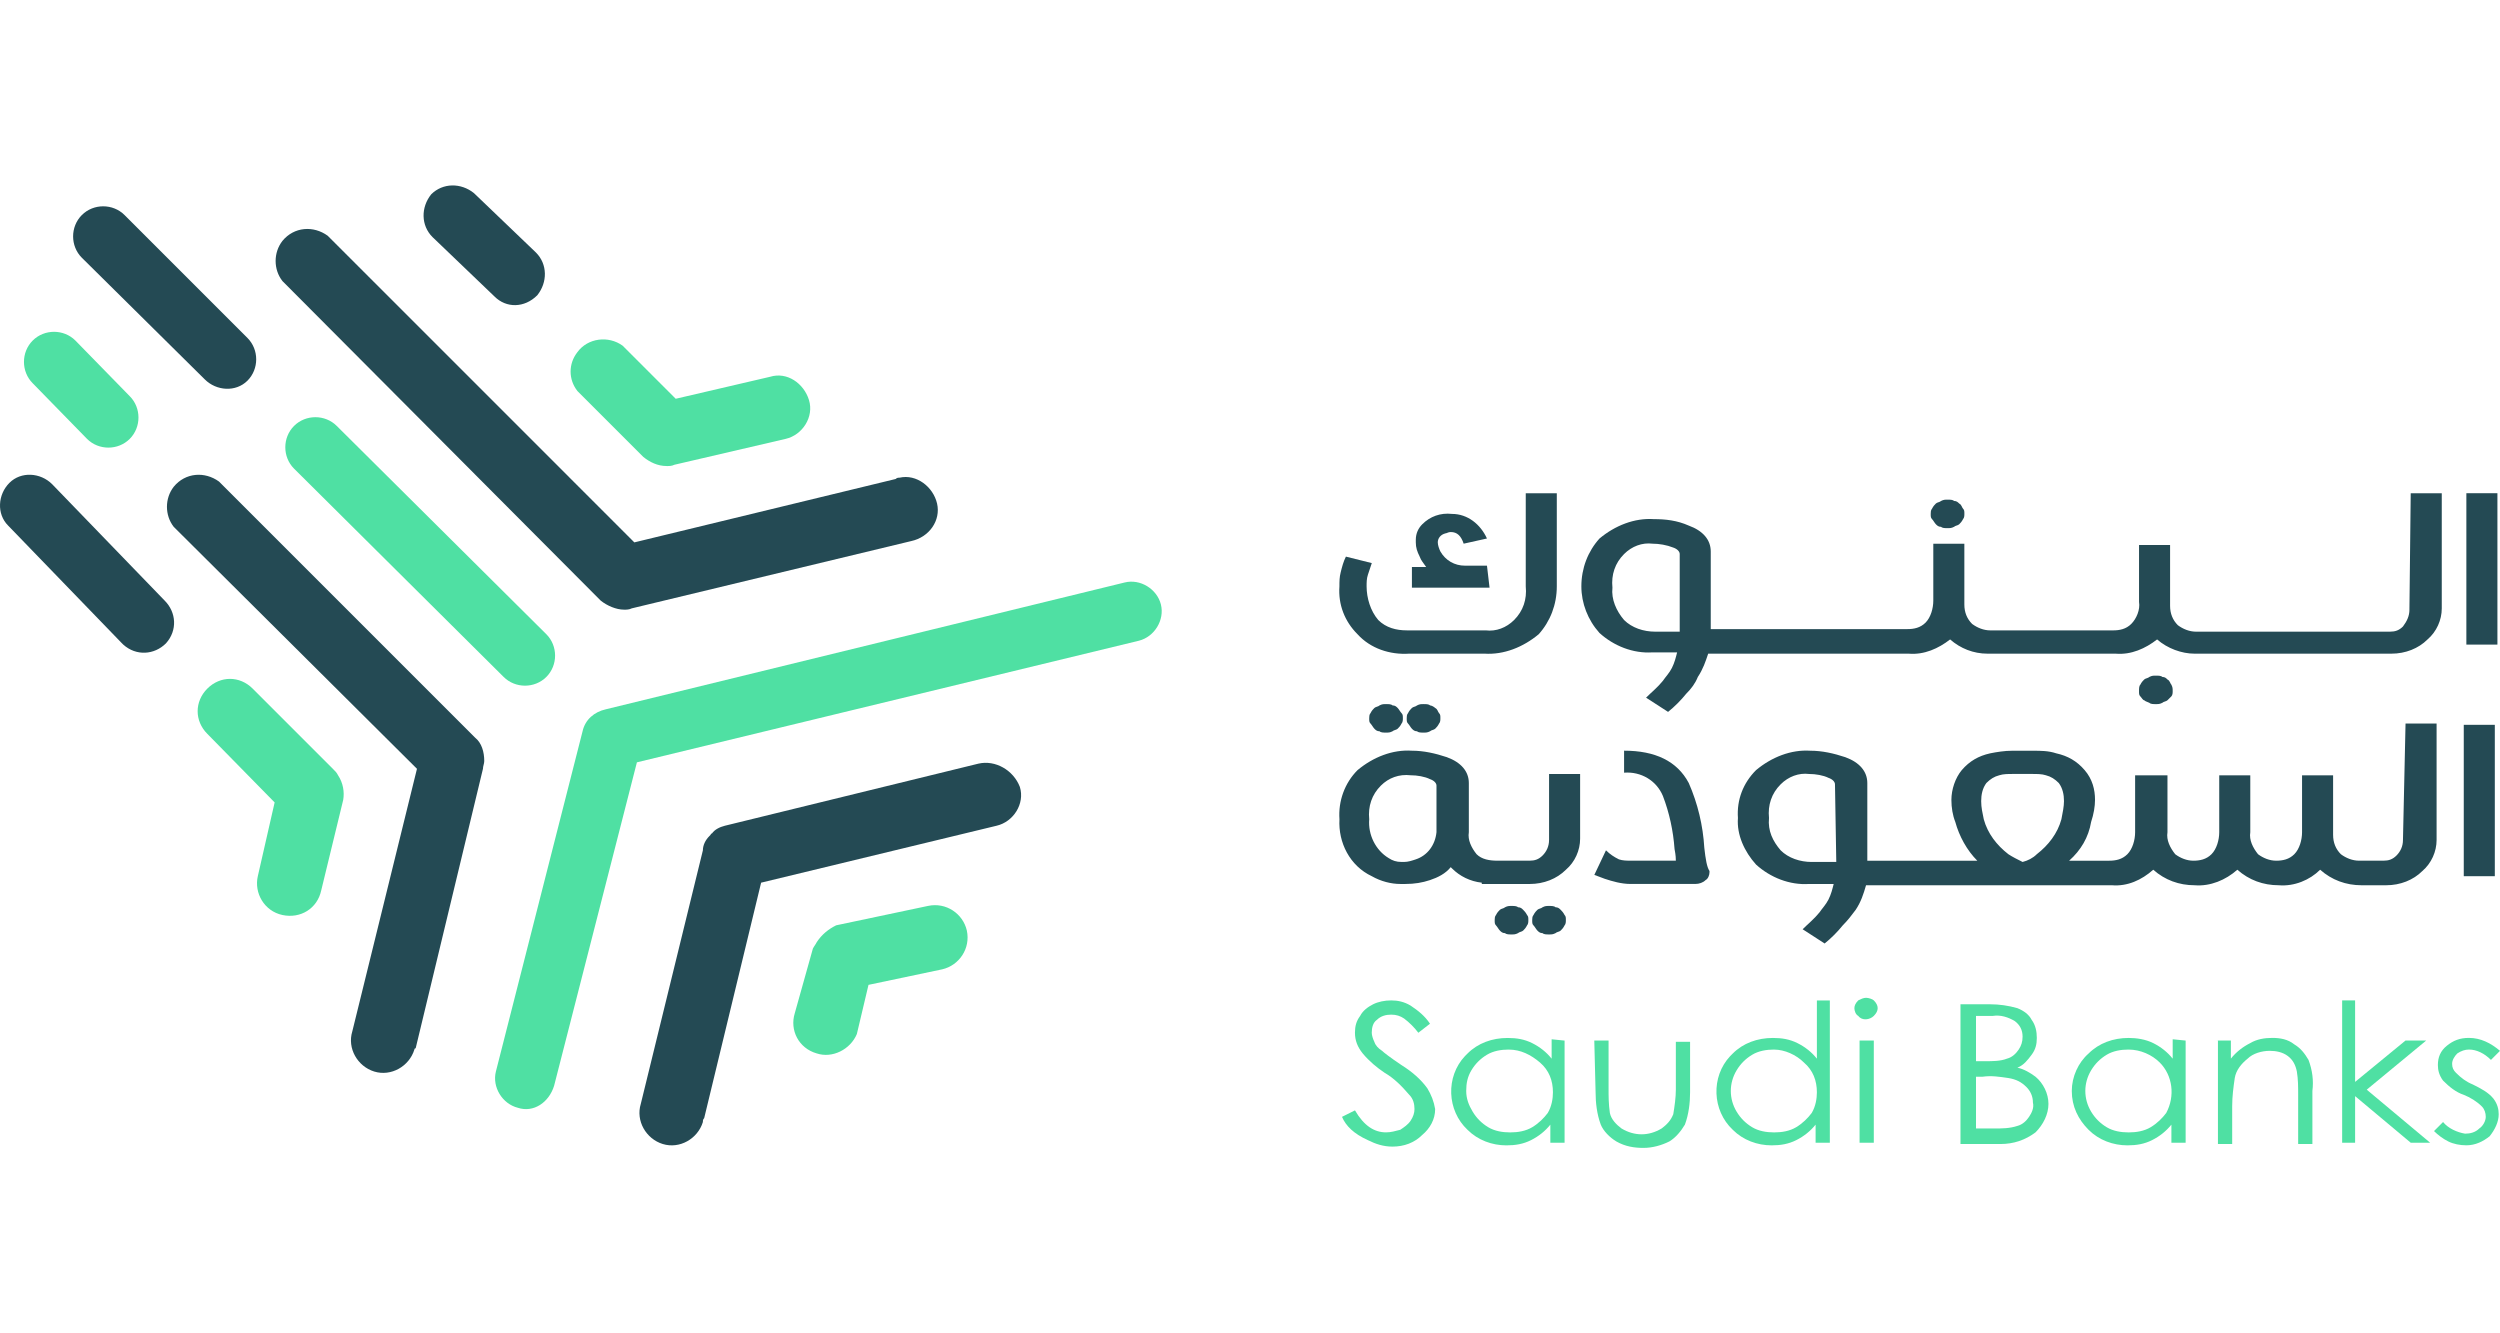 <svg xmlns="http://www.w3.org/2000/svg" id="Layer_1" data-name="Layer 1" viewBox="0 0 1500 800"><defs><style>      .cls-1 {        fill: #4fe0a3;      }      .cls-2 {        fill: #244a54;      }    </style></defs><g id="b7c2b4cf-bc35-4089-b375-8515ecb6a319"><g id="e2ad0347-195b-4dd9-bc38-052b75b3b0e7"><path class="cls-2" d="m845.59,392.19h45.02c11.64.78,23.29-3.88,32.6-11.64,6.99-7.76,10.87-17.85,10.87-28.72v-55.89h-18.63v55.89c.78,7.76-1.55,14.75-6.99,20.18-4.66,4.66-10.87,6.99-17.08,6.21h-47.35c-6.21,0-12.42-1.55-17.08-6.21-4.66-5.43-6.99-13.2-6.99-20.18,0-2.33,0-4.66.78-6.99s1.55-4.66,2.33-6.99l-15.53-3.88c-1.55,3.11-2.33,6.21-3.11,9.32-.78,3.11-.78,5.43-.78,8.54-.78,10.87,3.11,20.96,10.87,28.72,7.76,8.54,19.41,12.42,31.05,11.64Z"></path><path class="cls-2" d="m892.17,339.4h-13.2c-6.21,0-11.64-3.11-14.75-8.54-.78-1.55-1.55-3.88-1.55-5.43,0-2.33,1.55-4.66,4.66-5.43.78,0,1.55-.78,3.11-.78,3.88,0,6.21,2.33,7.76,6.99l13.97-3.11c-3.88-8.54-11.64-14.75-20.96-14.75-6.99-.78-13.2,1.55-17.85,6.21-2.33,2.33-3.88,5.43-3.88,9.32v1.55c0,3.11.78,5.43,2.33,8.54.78,2.33,2.33,3.88,3.88,6.21h-8.54v12.42h46.58l-1.55-13.2Z"></path><path class="cls-2" d="m1161.54,314.56c.78.78,1.55,1.55,3.11,1.55.78.78,2.33.78,3.88.78s2.33,0,3.88-.78c.78-.78,2.33-.78,3.11-1.55.78-.78,1.55-1.55,2.33-3.11.78-.78.78-2.33.78-3.11,0-1.55,0-2.33-.78-3.11s-.78-2.33-2.33-3.11c-.78-.78-1.55-1.55-3.11-1.55-.78-.78-2.33-.78-3.88-.78s-2.33,0-3.88.78c-.78.78-2.33.78-3.11,1.55-.78.78-1.55,1.55-2.33,3.11-.78.78-.78,2.33-.78,3.11,0,1.55,0,2.33.78,3.11.78.78,1.55,2.33,2.33,3.11Z"></path><path class="cls-2" d="m1289.63,421.69c.78.78,2.33.78,3.88.78s2.33,0,3.88-.78c.78-.78,2.33-.78,3.11-1.55.78-.78,1.55-1.55,2.33-2.33.78-.78.78-2.33.78-3.11,0-1.55,0-2.33-.78-3.88-.78-.78-.78-2.33-2.33-3.11-.78-.78-1.55-1.55-3.11-1.55-.78-.78-2.33-.78-3.88-.78s-2.33,0-3.88.78c-.78.78-2.33.78-3.11,1.55-.78.78-1.55,1.55-2.33,3.11-.78.78-.78,2.33-.78,3.88s0,2.33.78,3.11,1.55,2.33,2.33,2.33c.78.78,1.55.78,3.11,1.55Z"></path><path class="cls-2" d="m1445.66,365.8c0,3.88-1.55,6.99-3.88,10.09-2.33,2.33-4.66,3.11-7.76,3.11h-116.44c-3.88,0-7.76-1.55-10.87-3.88-3.11-3.11-4.66-6.99-4.66-11.64v-36.49h-18.63v34.16c.78,4.66-1.55,10.09-4.66,13.2-3.11,3.11-6.99,3.88-10.87,3.88h-73.75c-3.88,0-7.76-1.55-10.87-3.88-3.11-3.11-4.66-6.99-4.66-11.64v-36.49h-18.63v34.16c0,4.66-1.55,10.09-4.66,13.2-3.11,3.11-6.99,3.88-10.87,3.88h-118v-46.58c0-6.99-4.66-12.42-13.2-15.53-6.99-3.11-13.97-3.88-20.96-3.88h0c-11.64-.78-23.29,3.88-32.6,11.64-6.99,7.76-10.87,17.85-10.87,28.72,0,10.09,3.88,20.18,10.87,27.95,8.54,7.76,20.18,12.42,31.83,11.64h14.75c-.78,3.11-1.55,6.21-3.11,9.32-1.55,3.11-3.88,5.43-5.43,7.76-3.11,3.88-6.99,6.99-10.09,10.09l13.2,8.54c3.88-3.11,7.76-6.99,10.87-10.87,3.11-3.11,5.43-6.21,6.99-10.09,3.11-4.66,4.66-9.32,6.21-13.97h120.32c9.32.78,17.85-3.11,24.84-8.54,6.21,5.43,13.97,8.54,22.51,8.54h76.85c9.32.78,17.85-3.11,24.84-8.54,6.21,5.43,14.75,8.54,22.51,8.54h118c8.54,0,16.3-3.11,21.74-8.54,5.43-4.66,8.54-11.64,8.54-18.63v-69.09h-18.63l-.78,69.87Zm-437.83,13.2h-14.75c-6.99,0-13.97-2.33-18.63-6.99-4.66-5.43-7.76-12.42-6.99-19.41-.78-7.76,1.55-14.75,6.99-20.18,4.66-4.66,10.87-6.99,17.08-6.21h0c3.88,0,8.54.78,12.42,2.33,2.33.78,3.88,2.33,3.88,3.88v46.58Z"></path><rect class="cls-2" x="1479.82" y="295.93" width="18.63" height="90.83"></rect><path class="cls-2" d="m835.5,423.24c-.78-.78-2.33-.78-3.88-.78s-2.33,0-3.88.78c-.78.78-2.33.78-3.11,1.55s-1.55,1.55-2.33,3.11c-.78.78-.78,2.33-.78,3.11,0,1.55,0,2.33.78,3.11s1.55,2.33,2.33,3.11c.78.78,1.55,1.55,3.11,1.55.78.78,2.33.78,3.88.78s2.33,0,3.88-.78c.78-.78,2.33-.78,3.11-1.55s1.55-1.55,2.33-3.11c.78-.78.78-2.33.78-3.11,0-1.55,0-2.33-.78-3.11s-1.55-2.33-2.33-3.11c-.78-.78-1.55-1.55-3.11-1.55Z"></path><path class="cls-2" d="m858.01,423.24c-.78-.78-2.33-.78-3.88-.78s-2.33,0-3.88.78c-.78.78-2.33.78-3.11,1.55s-1.55,1.55-2.33,3.11c-.78.78-.78,2.33-.78,3.11,0,1.55,0,2.33.78,3.11s1.55,2.33,2.33,3.11c.78.78,1.55,1.55,3.11,1.55.78.78,2.33.78,3.88.78s2.33,0,3.88-.78c.78-.78,2.33-.78,3.11-1.55s1.55-1.55,2.33-3.11c.78-.78.78-2.33.78-3.11,0-1.55,0-2.33-.78-3.11s-.78-2.33-2.33-3.11c-.78-.78-2.33-1.55-3.11-1.55Z"></path><path class="cls-2" d="m929.43,503.98c0,3.88-1.55,6.99-3.88,9.32-2.33,2.33-4.66,3.11-7.76,3.11h-19.41c-4.66,0-9.32-.78-12.42-3.88-3.11-3.88-5.43-8.54-4.66-13.2v-29.5c0-6.99-4.66-12.42-13.2-15.53-6.99-2.33-13.97-3.88-20.96-3.88h0c-11.64-.78-23.29,3.88-32.6,11.64-7.76,7.76-11.64,18.63-10.87,29.5-.78,13.97,6.21,27.95,19.41,34.16,5.43,3.11,11.64,4.66,17.08,4.66h3.11c5.43,0,10.09-.78,14.75-2.33,4.66-1.55,9.32-3.88,12.42-7.76l.78.78c4.66,4.66,10.87,7.76,17.85,8.54v.78h28.72c8.54,0,16.3-3.11,21.74-8.54,5.43-4.66,8.54-11.64,8.54-18.63v-38.81h-18.63v39.59h0Zm-67.54-4.66c-.78,7.76-5.43,13.97-12.42,16.3-2.33.78-4.66,1.55-6.99,1.55h-1.55c-3.11,0-5.43-.78-7.76-2.33-7.76-4.66-12.42-13.97-11.64-23.29-.78-7.76,1.55-14.75,6.99-20.18,4.66-4.66,10.87-6.99,17.85-6.21h0c3.88,0,8.54.78,11.64,2.33,2.33.78,3.88,2.33,3.88,3.88v27.95Z"></path><path class="cls-2" d="m913.9,545.9c-.78-.78-1.55-1.55-3.11-1.55-.78-.78-2.33-.78-3.88-.78s-2.33,0-3.88.78c-.78.78-2.33.78-3.11,1.55s-1.55,1.55-2.33,3.11c-.78.78-.78,2.33-.78,3.11,0,1.55,0,2.33.78,3.11.78.78,1.55,2.33,2.33,3.11.78.78,1.55,1.55,3.11,1.55.78.78,2.33.78,3.88.78s2.33,0,3.88-.78c.78-.78,2.33-.78,3.11-1.55s1.55-1.55,2.33-3.11c.78-.78.78-2.33.78-3.11,0-1.55,0-2.33-.78-3.11-.78-1.55-1.55-2.33-2.33-3.11Z"></path><path class="cls-2" d="m936.41,545.9c-.78-.78-1.55-1.55-3.11-1.55-.78-.78-2.33-.78-3.88-.78s-2.33,0-3.88.78c-.78.78-2.33.78-3.11,1.55s-1.55,1.55-2.33,3.11c-.78.78-.78,2.33-.78,3.11,0,1.55,0,2.33.78,3.11.78.78,1.55,2.33,2.33,3.11.78.78,1.55,1.55,3.11,1.55.78.78,2.33.78,3.88.78s2.33,0,3.88-.78c.78-.78,2.33-.78,3.11-1.55s1.55-1.55,2.33-3.11c.78-.78.78-2.33.78-3.11,0-1.55,0-2.33-.78-3.11-.78-1.55-1.55-2.33-2.33-3.11Z"></path><path class="cls-2" d="m1022.58,508.63c-.78-13.2-3.88-26.39-9.32-38.81-6.99-13.2-20.18-19.41-38.81-19.41v13.2c10.09-.78,19.41,4.66,23.29,13.97,3.88,10.09,6.21,20.96,6.99,31.83.78,3.88.78,6.21.78,6.99h-27.17c-2.33,0-4.66,0-6.99-.78-3.11-1.55-5.43-3.11-7.76-5.43l-6.99,14.75,6.21,2.33c4.66,1.55,10.09,3.11,15.53,3.11h38.81c2.33,0,4.66-.78,6.21-2.33,1.55-.78,2.33-3.11,2.33-4.66v-.78c-1.55-2.33-2.33-6.99-3.11-13.97Z"></path><path class="cls-2" d="m1441.78,503.98c0,3.88-1.55,6.99-3.88,9.32-2.33,2.33-4.66,3.11-7.76,3.11h-14.75c-3.88,0-7.76-1.55-10.87-3.88-3.11-3.11-4.66-6.99-4.66-11.64v-35.71h-18.63v34.16c0,4.66-1.55,10.09-4.66,13.2-3.11,3.11-6.99,3.88-10.87,3.88s-7.76-1.55-10.87-3.88c-3.11-3.88-5.43-8.54-4.66-13.2v-34.16h-18.63v34.16c0,4.66-1.55,10.09-4.66,13.2-3.11,3.11-6.99,3.88-10.87,3.88s-7.76-1.55-10.87-3.88c-3.11-3.88-5.43-8.54-4.66-13.2v-34.16h-19.41v34.16c0,4.66-1.55,10.09-4.66,13.2-3.11,3.11-6.99,3.88-10.87,3.88h-24.06c6.99-6.21,11.64-13.97,13.2-23.29,1.55-4.66,2.33-9.32,2.33-13.2,0-6.21-1.55-12.42-6.21-17.85-4.66-5.43-10.09-8.54-17.08-10.09-4.66-1.55-9.32-1.55-13.97-1.55h-12.42c-4.66,0-9.32.78-13.2,1.55-6.99,1.55-12.42,4.66-17.08,10.09-3.88,4.66-6.21,11.64-6.21,17.85,0,4.66.78,9.32,2.33,13.2,2.33,8.54,6.99,17.08,13.2,23.29h-65.98v-46.58c0-6.99-4.66-12.42-13.2-15.53-6.99-2.33-13.97-3.88-20.96-3.88h0c-11.64-.78-23.29,3.88-32.6,11.64-7.76,7.76-11.64,17.85-10.87,28.72-.78,10.09,3.88,20.18,10.87,27.95,8.54,7.76,20.18,12.42,31.83,11.64h14.75c-.78,3.11-1.55,6.21-3.11,9.32s-3.88,5.43-5.43,7.76c-3.11,3.88-6.99,6.99-10.09,10.09l13.2,8.54c3.88-3.11,7.76-6.99,10.87-10.87,3.11-3.11,5.43-6.21,7.76-9.32,3.11-4.66,4.66-9.32,6.21-14.75h147.49c9.32.78,17.85-3.11,24.84-9.32,6.99,6.21,15.53,9.32,24.84,9.32,9.32.78,18.63-3.11,25.62-9.32,6.99,6.21,15.53,9.32,24.84,9.32,9.32.78,18.63-3.11,24.84-9.32,6.99,6.21,15.53,9.32,24.84,9.32h14.75c8.54,0,16.3-3.11,21.74-8.54,5.43-4.66,8.54-11.64,8.54-18.63v-69.87h-18.63l-1.55,69.87Zm-340.01,13.2h-14.75c-6.99,0-13.97-2.33-18.63-6.99-4.66-5.43-7.76-11.64-6.99-19.41-.78-7.76,1.55-14.75,6.99-20.18,4.66-4.66,10.87-6.99,17.08-6.21h0c3.88,0,8.54.78,11.64,2.33,2.33.78,3.88,2.33,3.88,3.88l.78,46.58Zm135.07-25.62c-2.33,8.54-7.76,15.53-14.75,20.96-2.33,2.33-5.43,3.88-8.54,4.66-3.11-1.55-6.21-3.11-8.54-4.66-6.99-5.43-12.42-12.42-14.75-20.96-.78-3.88-1.55-6.99-1.55-10.87s.78-7.76,3.11-10.87c2.33-2.33,4.66-3.88,7.76-4.66,2.33-.78,5.43-.78,7.76-.78h12.42c2.33,0,5.43,0,7.76.78,3.11.78,5.43,2.33,7.76,4.66,2.33,3.11,3.11,6.99,3.11,10.87,0,3.11-.78,6.99-1.55,10.87Z"></path><rect class="cls-2" x="1478.26" y="434.89" width="18.63" height="90.83"></rect><path class="cls-1" d="m805.22,670.1l7.76-3.88c5.43,9.32,11.64,13.2,18.63,13.2,3.11,0,5.43-.78,8.54-1.55,2.33-1.55,4.66-3.11,6.21-5.43,1.55-2.33,2.33-4.66,2.33-6.99,0-3.11-.78-6.21-3.11-8.54-4.66-5.43-9.32-10.09-14.75-13.2-4.66-3.11-9.32-6.99-13.2-11.64-3.11-3.88-4.66-7.76-4.66-12.42,0-3.88.78-6.99,3.11-10.09,1.55-3.11,4.66-5.43,7.76-6.99,3.11-1.55,6.99-2.33,10.87-2.33s7.76.78,11.64,3.11c4.66,3.11,8.54,6.21,11.64,10.87l-6.99,5.43c-2.33-3.11-5.43-6.21-8.54-8.54-2.33-1.55-4.66-2.33-7.76-2.33s-6.21.78-8.54,3.11c-2.33,1.55-3.11,4.66-3.11,7.76,0,1.55.78,3.88,1.55,5.43.78,2.33,2.33,3.88,4.66,5.43.78.78,4.66,3.88,11.64,8.54,6.21,3.88,11.64,8.54,15.53,13.97,2.33,3.88,3.88,7.76,4.66,12.42,0,6.21-3.11,11.64-7.76,15.53-4.66,4.66-10.87,6.99-17.85,6.99-5.43,0-10.09-1.55-14.75-3.88-8.54-3.88-13.2-8.54-15.53-13.97"></path><path class="cls-1" d="m905.36,629.74c-4.66,0-9.32.78-13.2,3.11-3.88,2.33-6.99,5.43-9.32,9.32s-3.11,7.76-3.11,12.42,1.55,8.54,3.88,12.42c2.33,3.88,5.43,6.99,9.32,9.32,3.88,2.33,8.54,3.11,13.2,3.11s9.32-.78,13.2-3.11c3.88-2.33,6.99-5.43,9.32-8.54,2.33-3.88,3.11-8.54,3.11-12.42,0-6.99-2.33-13.2-7.76-17.85-5.43-4.66-11.64-7.76-18.63-7.76m33.38-5.43v61.33h-8.54v-10.87c-3.11,3.88-6.99,6.99-11.64,9.32s-9.32,3.11-14.75,3.11c-8.54,0-17.08-3.11-23.29-9.32-12.42-11.64-13.2-31.83-1.55-44.25q.78-.78,1.55-1.55c6.21-6.21,14.75-9.32,24.06-9.32,5.43,0,10.09.78,14.75,3.11,4.66,2.33,8.54,5.43,11.64,9.32v-11.64l7.76.78Z"></path><path class="cls-1" d="m956.6,624.3h8.54v28.72c0,4.66,0,9.32.78,14.75.78,3.88,3.88,6.99,6.99,9.32,7.76,4.66,16.3,4.66,24.06,0,3.11-2.33,5.43-4.66,6.99-8.54.78-4.66,1.55-10.09,1.55-14.75v-28.72h8.54v30.28c0,6.21-.78,13.2-3.11,19.41-2.33,3.88-5.43,7.76-9.32,10.09-4.66,2.33-10.09,3.88-15.53,3.88s-10.87-.78-16.3-3.88c-3.88-2.33-7.76-6.21-9.32-10.09-2.33-6.21-3.11-13.2-3.11-19.41l-.78-31.05Z"></path><path class="cls-1" d="m1064.5,629.74c-4.66,0-9.32.78-13.2,3.11-3.88,2.33-6.99,5.43-9.32,9.32-4.66,7.76-4.66,17.08,0,24.84,2.33,3.88,5.43,6.99,9.32,9.32,3.88,2.33,8.54,3.11,13.2,3.11s9.32-.78,13.2-3.11c3.88-2.33,6.99-5.43,9.32-8.54,2.33-3.88,3.11-8.54,3.11-12.42,0-6.99-2.33-13.2-7.76-17.85-4.66-4.66-11.64-7.76-17.85-7.76m33.38-29.5v85.39h-8.54v-10.87c-3.11,3.88-6.99,6.99-11.64,9.32-4.66,2.33-9.32,3.11-14.75,3.11-8.54,0-17.08-3.11-23.29-9.32-12.42-11.64-13.2-31.83-1.55-44.25l1.55-1.55c6.21-6.21,14.75-9.32,24.06-9.32,5.43,0,10.09.78,14.75,3.11,4.66,2.33,8.54,5.43,11.64,9.32v-34.93h7.76Z"></path><path class="cls-1" d="m1115.74,624.3h8.54v61.33h-8.54v-61.33Zm3.88-25.62c1.55,0,3.88.78,4.66,1.55,1.55,1.55,2.33,3.11,2.33,4.66s-.78,3.11-2.33,4.66c-2.33,2.33-6.99,3.11-9.32,0h0c-1.55-.78-2.33-3.11-2.33-4.66s.78-3.11,2.33-4.66c1.55-.78,3.11-1.55,4.66-1.55"></path><path class="cls-1" d="m1185.6,645.26v31.83h10.87c4.66,0,9.32,0,13.97-1.55,3.11-.78,5.43-3.11,6.99-5.43s3.11-5.43,2.33-8.54c0-3.88-1.55-6.99-3.88-9.32-3.11-3.11-6.21-4.66-10.87-5.43-5.43-.78-10.09-1.55-15.53-.78h-3.88v-.78Zm0-34.93v26.39h5.43c4.66,0,9.32,0,13.2-1.55,3.11-.78,5.43-3.11,6.99-5.43,1.55-2.33,2.33-4.66,2.33-7.76,0-3.88-1.55-6.99-4.66-9.32-3.88-2.33-8.54-3.88-13.2-3.11h-10.09v.78Zm-8.54-7.76h17.08c5.43,0,10.87.78,16.3,2.33,3.88,1.55,6.99,3.88,8.54,6.99,2.33,3.11,3.11,6.99,3.11,10.87s-.78,6.99-3.11,10.09c-2.33,3.11-4.66,6.21-8.54,7.76,3.88.78,7.76,3.11,10.87,5.43,4.66,3.88,7.76,10.09,7.76,16.3s-3.11,12.42-7.76,17.08c-6.21,4.66-13.2,6.99-20.96,6.99h-24.06v-83.84h.78Z"></path><path class="cls-1" d="m1277.21,629.74c-4.66,0-9.32.78-13.2,3.11-3.88,2.33-6.99,5.43-9.32,9.32-4.66,7.76-4.66,17.08,0,24.84,2.33,3.88,5.43,6.99,9.32,9.32,3.88,2.33,8.54,3.11,13.2,3.11s9.32-.78,13.2-3.11c3.88-2.33,6.99-5.43,9.32-8.54,5.43-10.09,3.88-22.51-3.88-30.28-4.66-4.66-11.64-7.76-18.63-7.76m34.16-5.43v61.33h-8.54v-10.87c-3.11,3.88-6.99,6.99-11.64,9.32-4.66,2.33-9.32,3.11-14.75,3.11-8.54,0-17.08-3.11-23.29-9.32s-10.09-13.97-10.09-23.29c0-8.54,3.88-17.08,10.09-22.51,6.21-6.21,14.75-9.32,24.06-9.32,4.66,0,10.09.78,14.75,3.11,4.66,2.33,8.54,5.43,11.64,9.32v-11.64l7.76.78Z"></path><path class="cls-1" d="m1329.99,624.3h8.54v10.87c3.11-3.88,6.99-6.99,11.64-9.32,3.88-2.33,8.54-3.11,13.2-3.11s9.32.78,13.2,3.88c3.88,2.33,6.21,5.43,8.54,9.32,2.33,6.21,3.11,12.42,2.33,18.63v31.83h-8.54v-29.5c0-4.66,0-9.32-.78-13.97-.78-3.88-2.33-6.99-5.43-9.32s-6.99-3.11-10.87-3.11c-4.66,0-10.09,1.55-13.2,4.66-3.88,3.11-6.99,6.99-7.76,11.64-.78,5.43-1.55,10.87-1.55,17.08v22.51h-8.54v-62.1h-.78Z"></path><polygon class="cls-1" points="1405.29 600.24 1413.06 600.24 1413.06 649.14 1443.33 624.3 1455.75 624.3 1420.04 653.8 1458.08 685.63 1446.44 685.63 1413.06 657.68 1413.06 685.63 1405.29 685.63 1405.29 600.24"></polygon><path class="cls-1" d="m1500,630.51l-5.43,5.43c-3.88-3.88-8.54-6.21-13.2-6.21-2.33,0-4.66.78-6.99,2.33-1.55,1.55-3.11,3.88-3.11,6.21s.78,3.88,2.33,5.43c3.11,3.11,6.21,5.43,10.09,6.99,4.66,2.33,9.32,4.66,12.42,8.54,2.33,3.11,3.11,6.21,3.11,9.32,0,4.66-2.33,9.32-5.43,13.2-3.88,3.11-8.54,5.43-13.97,5.43-3.88,0-7.76-.78-10.87-2.33s-6.21-3.88-8.54-6.21l5.43-5.43c3.11,3.88,8.54,6.21,13.2,6.99,3.11,0,6.21-.78,8.54-3.11,2.33-1.55,3.88-4.66,3.88-6.99s-.78-4.66-2.33-6.21c-3.11-3.11-6.99-5.43-10.87-6.99-4.66-1.55-8.54-4.66-12.42-8.54-2.33-3.11-3.11-6.21-3.11-9.32,0-4.66,1.55-8.54,5.43-11.64,3.88-3.11,7.76-4.66,13.2-4.66,6.99,0,13.2,3.11,18.63,7.76"></path><path class="cls-1" d="m52.22,263.33l-32.6-33.38c-6.99-6.99-6.99-18.63,0-25.62,6.99-6.99,18.63-6.99,25.62,0l32.6,33.38c6.99,6.99,6.99,18.63,0,25.62-6.99,6.99-18.63,6.99-25.62,0h0"></path><path class="cls-2" d="m296.75,177.94l-37.26-35.71c-6.99-6.99-6.99-17.85-.78-25.62,6.99-6.99,17.85-6.99,25.62-.78h0l37.26,35.71c6.99,6.99,6.99,17.85.78,25.62-7.76,7.76-18.63,7.76-25.62.78"></path><path class="cls-2" d="m249.4,628.96l40.37-167.68c0-1.55.78-3.11.78-4.66,0-5.43-1.55-10.87-5.43-13.97l-153.71-153.71c-8.54-6.21-20.18-5.43-27.17,3.11-5.43,6.99-5.43,17.08,0,24.06l145.94,145.17-38.81,157.59c-3.11,10.09,3.11,20.96,13.2,24.06s20.96-3.11,24.06-13.2c0,0,0-.78.78-.78"></path><path class="cls-1" d="m310.73,664.67h0c-9.32-2.33-15.53-12.42-13.2-21.74h0l52.01-204.16c1.55-6.99,6.99-11.64,13.97-13.2l311.29-76.08c9.32-2.33,19.41,3.88,21.74,13.2,2.33,9.32-3.88,19.41-13.2,21.74l-301.2,72.97-49.68,194.07c-3.11,10.09-12.42,16.3-21.74,13.2h0"></path><path class="cls-1" d="m302.19,406.16l-125.76-124.98c-6.99-6.99-6.99-18.63,0-25.62s18.63-6.99,25.62,0h0l125.76,124.98c6.99,6.99,6.99,18.63,0,25.62-6.99,6.99-18.63,6.99-25.62,0"></path><path class="cls-2" d="m122.86,227.62l-73.75-72.97c-6.99-6.99-6.99-18.63,0-25.62,6.99-6.99,18.63-6.99,25.62,0l73.75,73.75c6.99,6.99,6.99,18.63,0,25.62-6.99,6.99-18.63,6.21-25.62-.78"></path><path class="cls-2" d="m72.41,385.2L4.87,315.34c-6.99-6.99-6.21-18.63.78-25.62,6.99-6.99,18.63-6.21,25.62.78h0l67.54,69.87c6.99,6.99,7.76,17.85.78,25.62-6.99,6.99-17.85,7.76-25.62.78q-.78-.78-1.55-1.55"></path><path class="cls-1" d="m490.05,565.3c-.78,1.55-1.55,2.33-2.33,3.88l-10.87,38.81c-3.11,10.09,2.33,20.96,13.2,24.06,9.32,3.11,20.18-2.33,24.06-11.64l6.99-29.5,44.25-9.32c10.09-2.33,17.08-12.42,14.75-23.29-2.33-10.09-12.42-17.08-23.29-14.75h0l-55.12,11.64c-4.66,2.33-8.54,5.43-11.64,10.09"></path><path class="cls-1" d="m400,279.63c1.55,0,3.11,0,4.66-.78l66.76-15.53c10.09-2.33,17.08-13.2,13.97-23.29-3.11-10.09-13.2-17.08-23.29-13.97l-56.67,13.2-31.83-31.83c-8.54-6.21-20.96-4.66-27.17,3.88-5.43,6.99-5.43,16.3,0,23.29l39.59,39.59c3.88,3.11,8.54,5.43,13.97,5.43"></path><path class="cls-1" d="m202.82,465.16c-.78-1.55-1.55-2.33-3.11-3.88l-48.13-48.13c-7.76-7.76-19.41-7.76-27.17,0-7.76,7.76-7.76,19.41,0,27.17h0l40.37,41.14-10.09,44.25c-2.33,10.09,3.88,20.96,14.75,23.29,10.87,2.33,20.96-3.88,23.29-14.75l13.2-54.34c.78-4.66,0-10.09-3.11-14.75"></path><path class="cls-2" d="m374.38,365.8c1.55,0,3.11,0,4.66-.78l167.68-40.37c10.87-2.33,17.85-12.42,15.53-22.51-2.33-10.09-12.42-17.85-22.51-15.53-.78,0-1.55,0-2.33.78l-156.81,38.04-183.98-183.98c-8.54-6.21-20.18-5.43-27.17,3.11-5.43,6.99-5.43,17.08,0,24.06l190.97,191.74c3.88,3.11,9.32,5.43,13.97,5.43"></path><path class="cls-2" d="m587.08,458.18l-152.15,37.26c-3.11.78-6.21,2.33-7.76,4.66-.78,0-.78.78-.78.78l-.78.78c-2.33,2.33-3.88,5.43-3.88,8.54l-37.26,152.15c-3.11,10.09,3.11,20.96,13.2,24.06,10.09,3.11,20.96-3.11,24.06-13.2,0-.78,0-1.55.78-2.33l34.16-141.28,141.28-34.16c10.09-2.33,17.08-13.2,13.97-23.29-3.88-10.09-14.75-16.3-24.84-13.97h0"></path></g></g></svg>